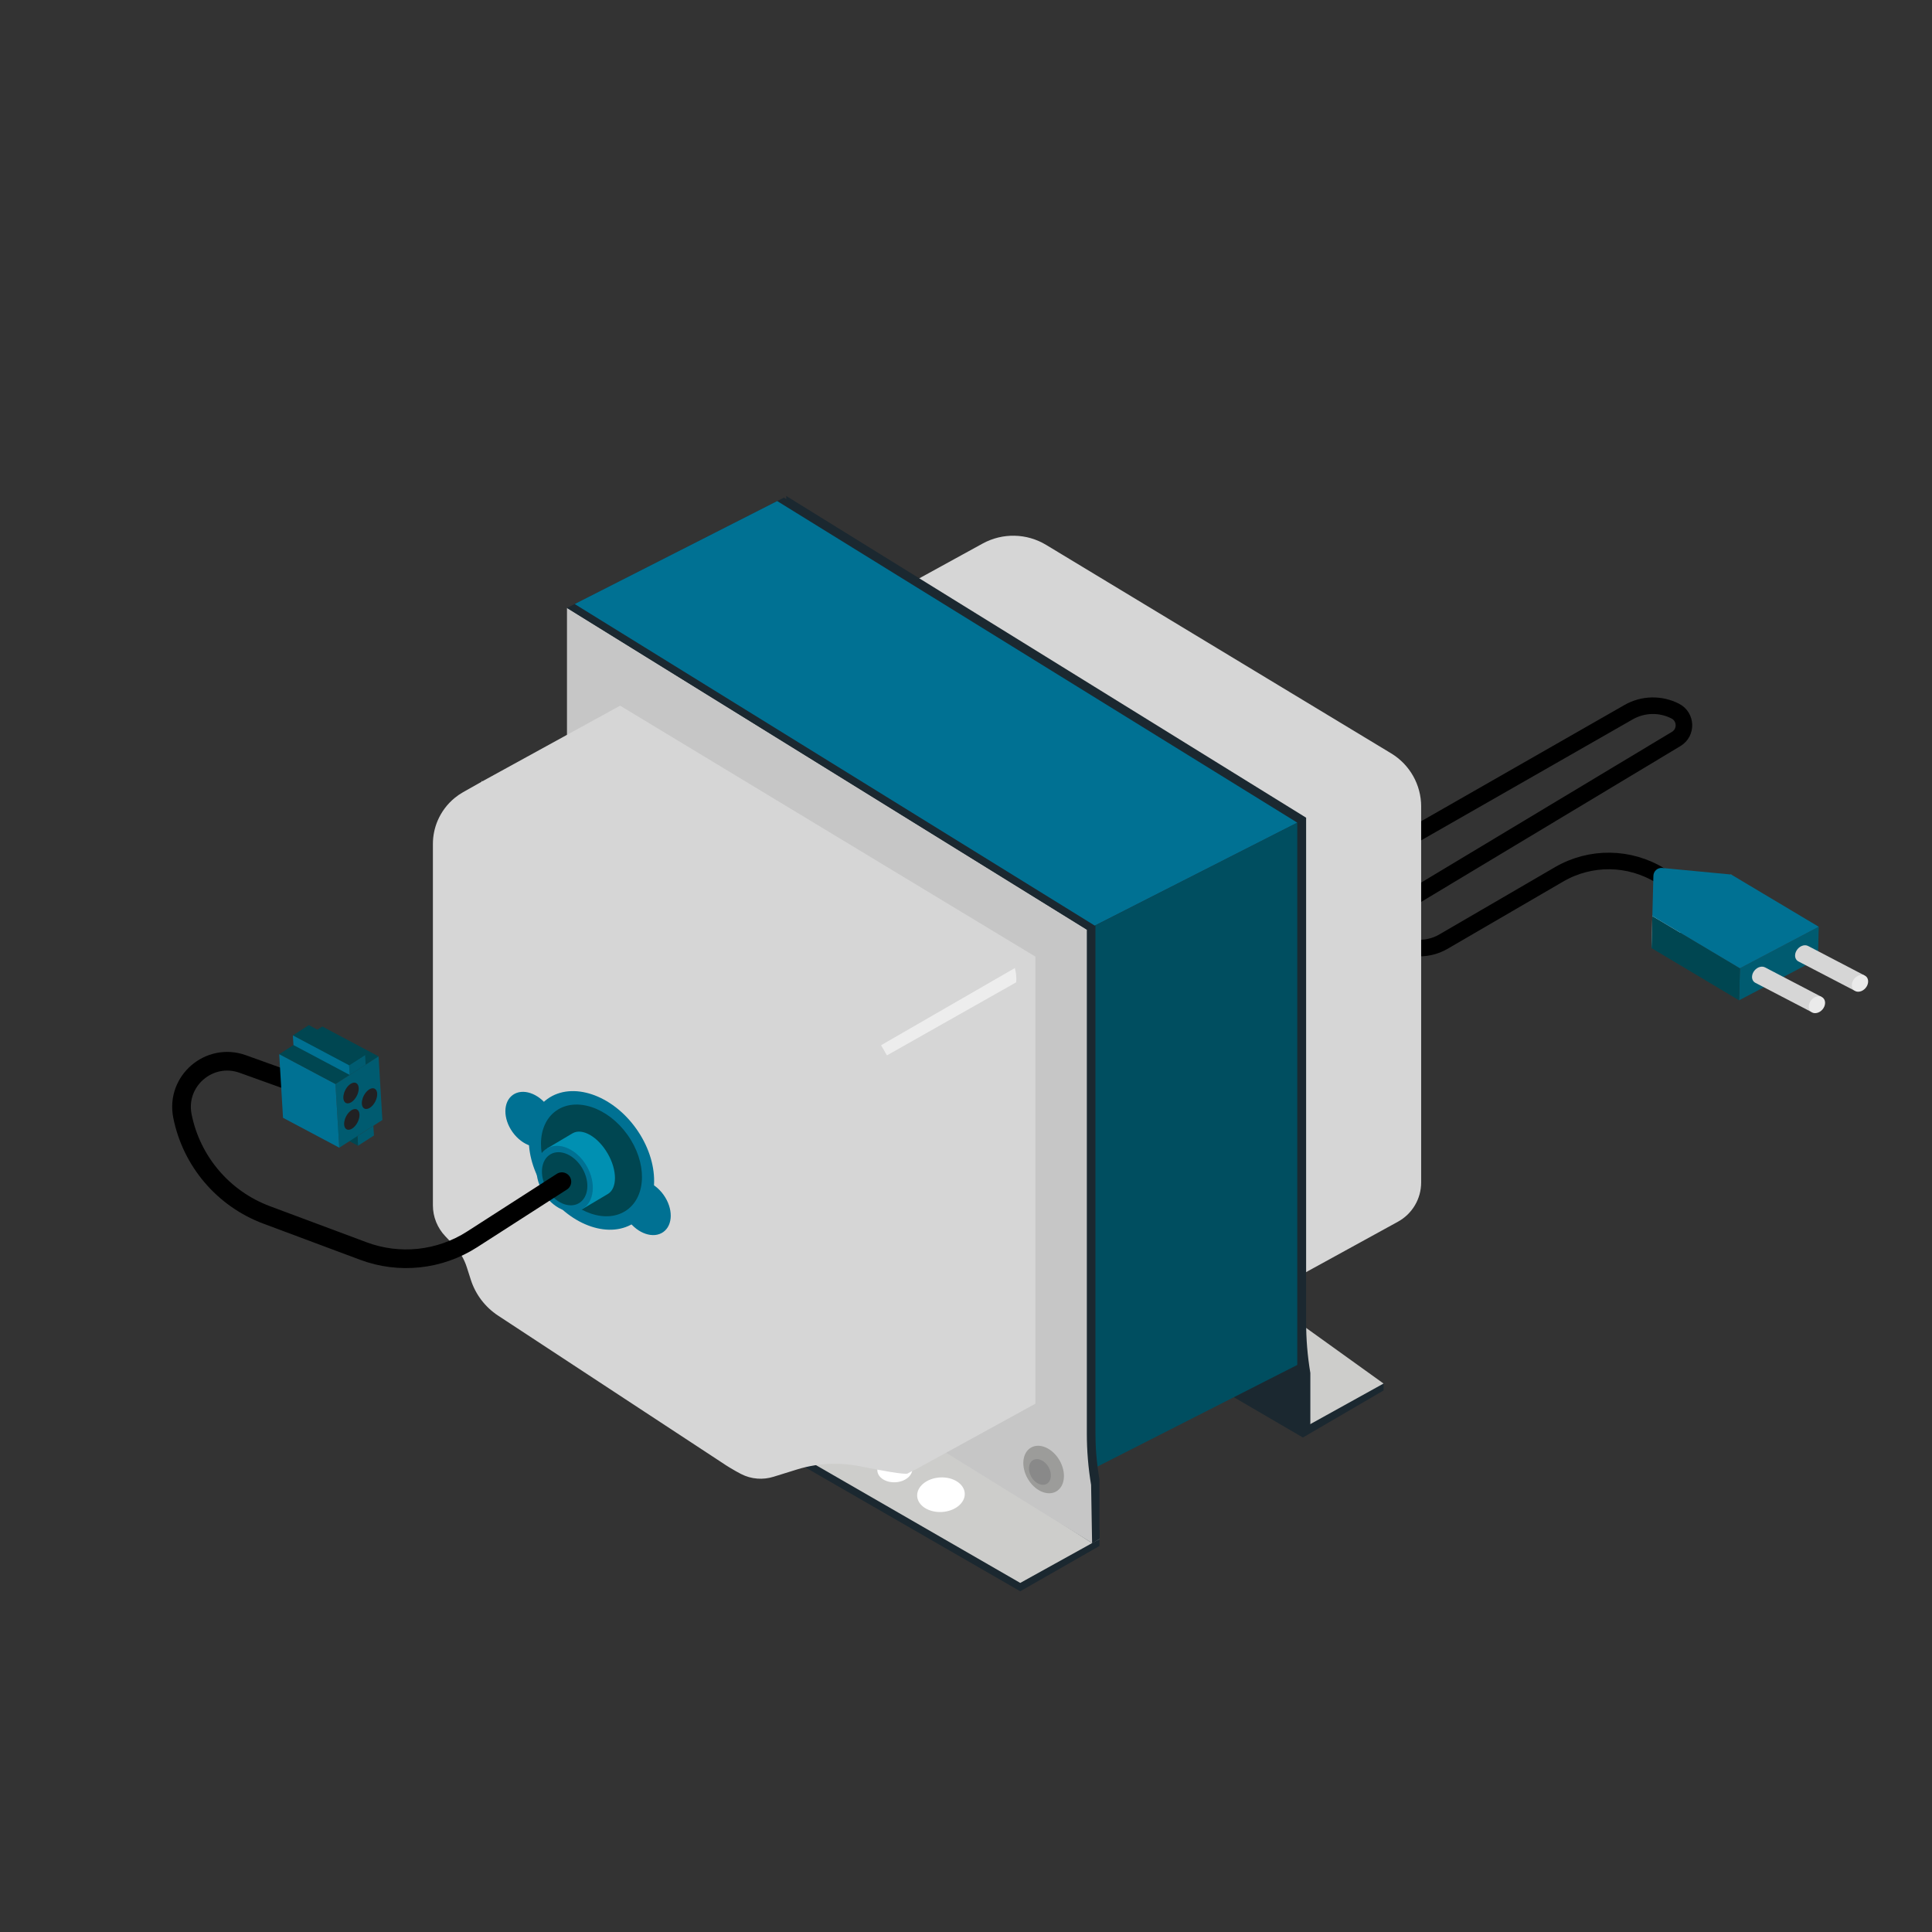 <?xml version="1.0" encoding="UTF-8"?><svg id="Layer_1" xmlns="http://www.w3.org/2000/svg" viewBox="0 0 1200 1200"><rect x="0" y="0" width="1200" height="1200" fill="#333333" stroke="none"/><defs><style>.cls-1{stroke-width:10.29px;}.cls-1,.cls-2{fill:none;stroke:#000;stroke-linecap:round;stroke-linejoin:round;}.cls-3{fill:#004e60;}.cls-4{fill:#004651;}.cls-5{fill:#005b70;}.cls-6{fill:#0090b2;}.cls-7{fill:#007193;}.cls-8{fill:#eaeaea;}.cls-9{fill:#ededed;}.cls-10{fill:#fff;}.cls-11{fill:#9c9c9a;}.cls-12{fill:#cdcdcb;}.cls-13{fill:#d6d6d6;}.cls-14{fill:#c6c6c6;}.cls-15{fill:#212123;}.cls-16{fill:#1b2830;}.cls-17{fill:#898989;}.cls-2{stroke-width:11.59px;}</style></defs><polygon class="cls-13" points="1075.26 543.17 1026.29 568.97 1025.77 588.87 1074.73 563.07 1075.26 543.17"/><path class="cls-1" d="m766,582.74l245.59-140.41c8.93-5.1,19.83-5.34,28.97-.64h0c6.89,3.55,7.21,13.28.57,17.28l-177.32,106.57c-5.86,3.52-6.55,11.76-1.35,16.21h0c9.57,8.19,23.27,9.43,34.15,3.09l71.8-41.78c19.49-11.34,43.65-11.04,62.85.8l.31.19"/><polygon class="cls-5" points="1129.66 575.63 1080.7 601.42 1080.17 621.32 1129.14 595.52 1129.66 575.63"/><polygon class="cls-4" points="1026.29 568.97 1080.7 601.42 1080.17 621.32 1025.77 588.87 1026.29 568.97"/><path class="cls-7" d="m1129.66,575.63l-54.4-32.45-42.81-4.07c-2.89-.28-5.42,1.96-5.49,4.86l-.66,25,54.4,32.45,48.97-25.8Z"/><path class="cls-13" d="m1151.74,615.22l6.33-9.37-34.86-18.2v.02c-.88-.51-1.96-.7-3.16-.43-2.76.62-5.01,3.36-5.09,6.14-.04,1.69.73,3.03,1.97,3.72h0s.06.04.06.04c.02.01.05.03.08.04l34.68,18.05Z"/><path class="cls-8" d="m1160.34,609.72c-.08,2.9-2.48,5.68-5.31,6.19-2.76.5-4.89-1.36-4.82-4.14.07-2.78,2.33-5.52,5.09-6.14,2.83-.64,5.11,1.19,5.04,4.1Z"/><path class="cls-13" d="m1125,628.51l6.33-9.37-34.86-18.2v.02c-.88-.51-1.96-.7-3.16-.43-2.76.62-5.01,3.36-5.09,6.14-.04,1.69.73,3.03,1.97,3.72h0s.06.04.06.04c.02.01.05.03.08.04l34.68,18.05Z"/><path class="cls-8" d="m1133.6,623.02c-.08,2.9-2.48,5.68-5.31,6.19s-4.89-1.36-4.82-4.14c.07-2.78,2.33-5.52,5.09-6.14,2.83-.64,5.11,1.19,5.04,4.1Z"/><path class="cls-16" d="m682.94,950.31l-278.43-94.06,229.17,132.12,49.21-28.14.06-9.92Z"/><path class="cls-12" d="m482.26,811.79l-77.74,39.27,229.17,132.12,49.2-27.26-200.63-144.13Zm217.85-95.16l-39.71,22.86c-4.02,2.32-10.86,2.31-15.26-.03-4.4-2.33-4.71-6.11-.69-8.43l39.72-22.86c4.02-2.32,10.85-2.31,15.26.02,2.33,1.24,3.52,2.88,3.52,4.49,0,1.44-.93,2.85-2.83,3.94Z"/><ellipse class="cls-10" cx="555.83" cy="912.75" rx="10.88" ry="7.89" transform="translate(-52.58 34.18) rotate(-3.36)"/><path class="cls-16" d="m859.35,859.34l-278.37-99.67,228.27,133.19,50.11-29.22v-4.31Z"/><path class="cls-12" d="m658.72,715.21l-77.74,39.27,229.17,132.12,49.2-27.26-200.63-144.13Zm217.85-95.16l-39.71,22.86c-4.02,2.32-10.86,2.31-15.26-.03-4.4-2.33-4.71-6.11-.69-8.43l39.72-22.86c4.02-2.32,10.85-2.31,15.26.02,2.33,1.24,3.52,2.88,3.52,4.49,0,1.44-.93,2.85-2.83,3.94Z"/><path class="cls-13" d="m882.7,500.95v233.53c0,10.13-5.52,19.46-14.4,24.34l-59.38,32.6v-.17l-3.88,2.09c-1.67.86-16.17-1.81-28.81-4.36-12.81-2.59-26.02-1.94-38.4,1.92l-23.85,7.42c-5.63-2.24-11.13-4.95-16.41-8.16-1.04-.63-2.05-1.25-3.07-1.9-.14-.11-.27-.18-.42-.28l-137.97-90.59c-7.87-5.17-13.74-12.89-16.59-21.84l-2.42-7.59c-1.58-4.97-4.28-9.52-7.87-13.32l-5.23-5.51c-4.82-5.08-7.51-11.8-7.51-18.74v-240.78l29.67-16.77,51.47-28.26,12.69-6.96c12.35-6.78,27.38-6.47,39.44.82l214.31,129.49c11.57,6.99,18.64,19.52,18.64,33.03Z"/><path class="cls-16" d="m813.88,852.76v35.75l-5.19,3.28-320.35-204.73v-379l322.89,199.81v312.9c0,10.73.88,21.43,2.65,32Z"/><path class="cls-16" d="m808.69,856.04v35.75l-325.54-201.46v-379l322.89,199.81v312.9c0,10.73.88,21.43,2.65,32Z"/><polygon class="cls-3" points="675.05 914.26 809.8 845.74 809.8 508.9 675.05 577.42 675.05 914.26"/><polygon class="cls-16" points="680.34 574.72 680.34 911.57 675.05 914.26 675.05 577.41 680.34 574.72"/><path class="cls-16" d="m682.89,919.03v36.88s-4.35,2.68-4.35,2.68l-321.19-205.27v-379l322.89,199.81v312.9c0,10.73.88,21.43,2.65,32Z"/><path class="cls-14" d="m677.7,922.31l.62,36.13-326.16-201.84v-379l322.89,199.81v312.9c0,10.73.88,21.43,2.65,32Z"/><polygon class="cls-16" points="809.8 508.9 805.76 510.96 679.97 574.91 675.05 577.41 352.15 377.6 356.94 375.17 482.73 311.22 486.91 309.09 809.8 508.9"/><polygon class="cls-7" points="805.76 510.96 679.97 574.91 356.94 375.17 482.73 311.22 805.76 510.96"/><polygon class="cls-12" points="299.19 750.49 567.71 907.98 567.71 642.48 299.19 484.98 299.19 750.49"/><path class="cls-13" d="m643.1,594.19v277.68l-8.98,4.92-56.82,31.2-9.6,5.27v-.18l-3.96,2.13c-1.71.87-16.53-1.85-29.44-4.46-5.58-1.13-11.23-1.66-16.87-1.58-7.58.09-15.12,1.29-22.38,3.54l-14.64,4.55c-3.24,1-6.63,1.39-9.97,1.13-3.53-.25-6.99-1.22-10.19-2.88-2.15-1.12-4.26-2.3-6.35-3.57-.12-.07-.25-.14-.37-.21-.93-.58-1.85-1.13-2.77-1.72-.14-.12-.27-.19-.42-.29l-140.98-92.57c-8.04-5.28-14.04-13.18-16.95-22.32l-2.48-7.75c-1.62-5.07-4.36-9.73-8.04-13.61l-5.33-5.64c-4.93-5.19-7.68-12.06-7.68-19.14v-224.5c0-5.07,1.04-9.99,2.96-14.5,2.34-5.46,5.97-10.32,10.63-14.12,1.57-1.29,3.27-2.45,5.07-3.48.05-.02.08-.05.11-.06l11.55-6.53,52.6-28.88,33.36-18.31,257.95,155.87Z"/><path class="cls-9" d="m631.17,610.13l-80.27,45.39-3.65-6.31,83.11-47.95c.81,3.18,1.07,6.2.81,8.87Z"/><ellipse class="cls-10" cx="584.49" cy="928.37" rx="14.8" ry="10.74" transform="translate(-53.45 35.88) rotate(-3.36)"/><ellipse class="cls-11" cx="648.22" cy="912.75" rx="11.4" ry="15.71" transform="translate(-369.53 446.39) rotate(-30)"/><ellipse class="cls-17" cx="645.92" cy="914.26" rx="6.16" ry="8.5" transform="translate(-370.59 445.45) rotate(-30)"/><polygon class="cls-16" points="811.23 850.91 805.76 850.91 805.76 510.96 811.23 507.86 811.23 850.91"/><ellipse class="cls-7" cx="367.39" cy="720.73" rx="34.07" ry="46.97" transform="translate(-350.71 348.22) rotate(-35.57)"/><ellipse class="cls-7" cx="401.14" cy="749.99" rx="13.55" ry="18.69" transform="translate(-361.43 373.31) rotate(-35.57)"/><ellipse class="cls-7" cx="329.4" cy="695.26" rx="13.55" ry="18.69" transform="translate(-342.98 321.37) rotate(-35.57)"/><ellipse class="cls-4" cx="367.39" cy="720.73" rx="27.46" ry="37.86" transform="translate(-350.71 348.22) rotate(-35.57)"/><path class="cls-6" d="m377.44,716.49c-6.02-10.43-15.77-16.07-21.79-12.59,0,0-.01,0-.02.01h0s-15.82,9.38-15.82,9.38l21.8,37.76,15.85-9.39c6.01-3.47,6.01-14.74-.01-25.17Z"/><ellipse class="cls-7" cx="350.71" cy="732.16" rx="15.81" ry="21.8" transform="translate(-319.09 273.44) rotate(-30)"/><ellipse class="cls-4" cx="350.71" cy="732.16" rx="12.75" ry="17.57" transform="translate(-319.09 273.44) rotate(-30)"/><path class="cls-2" d="m349,733.96l-55.75,35.83c-20.12,12.93-45.15,15.62-67.56,7.25l-60.07-22.43c-26.9-10.04-46.68-33.28-52.31-61.44h0c-4.33-21.67,16.66-39.77,37.46-32.3l29.8,10.71"/><polygon class="cls-5" points="222.37 711.64 222.01 705.63 231.91 699.26 232.27 705.27 222.37 711.64"/><polygon class="cls-4" points="187.42 693.07 187.03 687.09 221.98 705.65 222.37 711.64 187.42 693.07"/><polygon class="cls-4" points="173.42 654.79 208.36 673.35 235.14 656.14 200.19 637.58 173.42 654.79"/><polygon class="cls-5" points="210.73 712.85 208.36 673.35 235.14 656.14 237.5 695.64 210.73 712.85"/><polygon class="cls-7" points="175.79 694.29 173.42 654.79 208.36 673.35 210.73 712.85 175.79 694.29"/><polygon class="cls-5" points="217.22 667.66 216.86 661.65 226.76 655.29 227.12 661.29 217.22 667.66"/><polygon class="cls-4" points="181.89 643.11 216.83 661.67 226.76 655.29 191.82 636.72 181.89 643.11"/><polygon class="cls-7" points="182.27 649.1 181.89 643.11 216.83 661.67 217.22 667.66 182.27 649.1"/><path class="cls-15" d="m219.1,672.59c.76-.22,1.49-.2,2.11.12,1.97,1.01,2.13,4.6.38,8.01-1.76,3.41-4.78,5.35-6.74,4.34-.68-.35-1.14-1-1.39-1.85-.47-1.61-.14-3.92,1.01-6.16,1.2-2.33,2.99-3.98,4.63-4.46Z"/><path class="cls-15" d="m219.59,688.99c.76-.22,1.49-.2,2.11.12,1.97,1.01,2.13,4.6.38,8.01-1.76,3.41-4.78,5.35-6.74,4.34-.68-.35-1.14-1-1.39-1.85-.47-1.61-.14-3.92,1.01-6.16,1.2-2.33,2.99-3.98,4.63-4.46Z"/><path class="cls-15" d="m230.59,676.08c.76-.22,1.49-.2,2.11.12,1.97,1.01,2.13,4.6.38,8.01-1.76,3.41-4.78,5.35-6.74,4.34-.68-.35-1.14-1-1.39-1.85-.47-1.61-.14-3.92,1.01-6.16,1.2-2.33,2.99-3.98,4.63-4.46Z"/></svg>